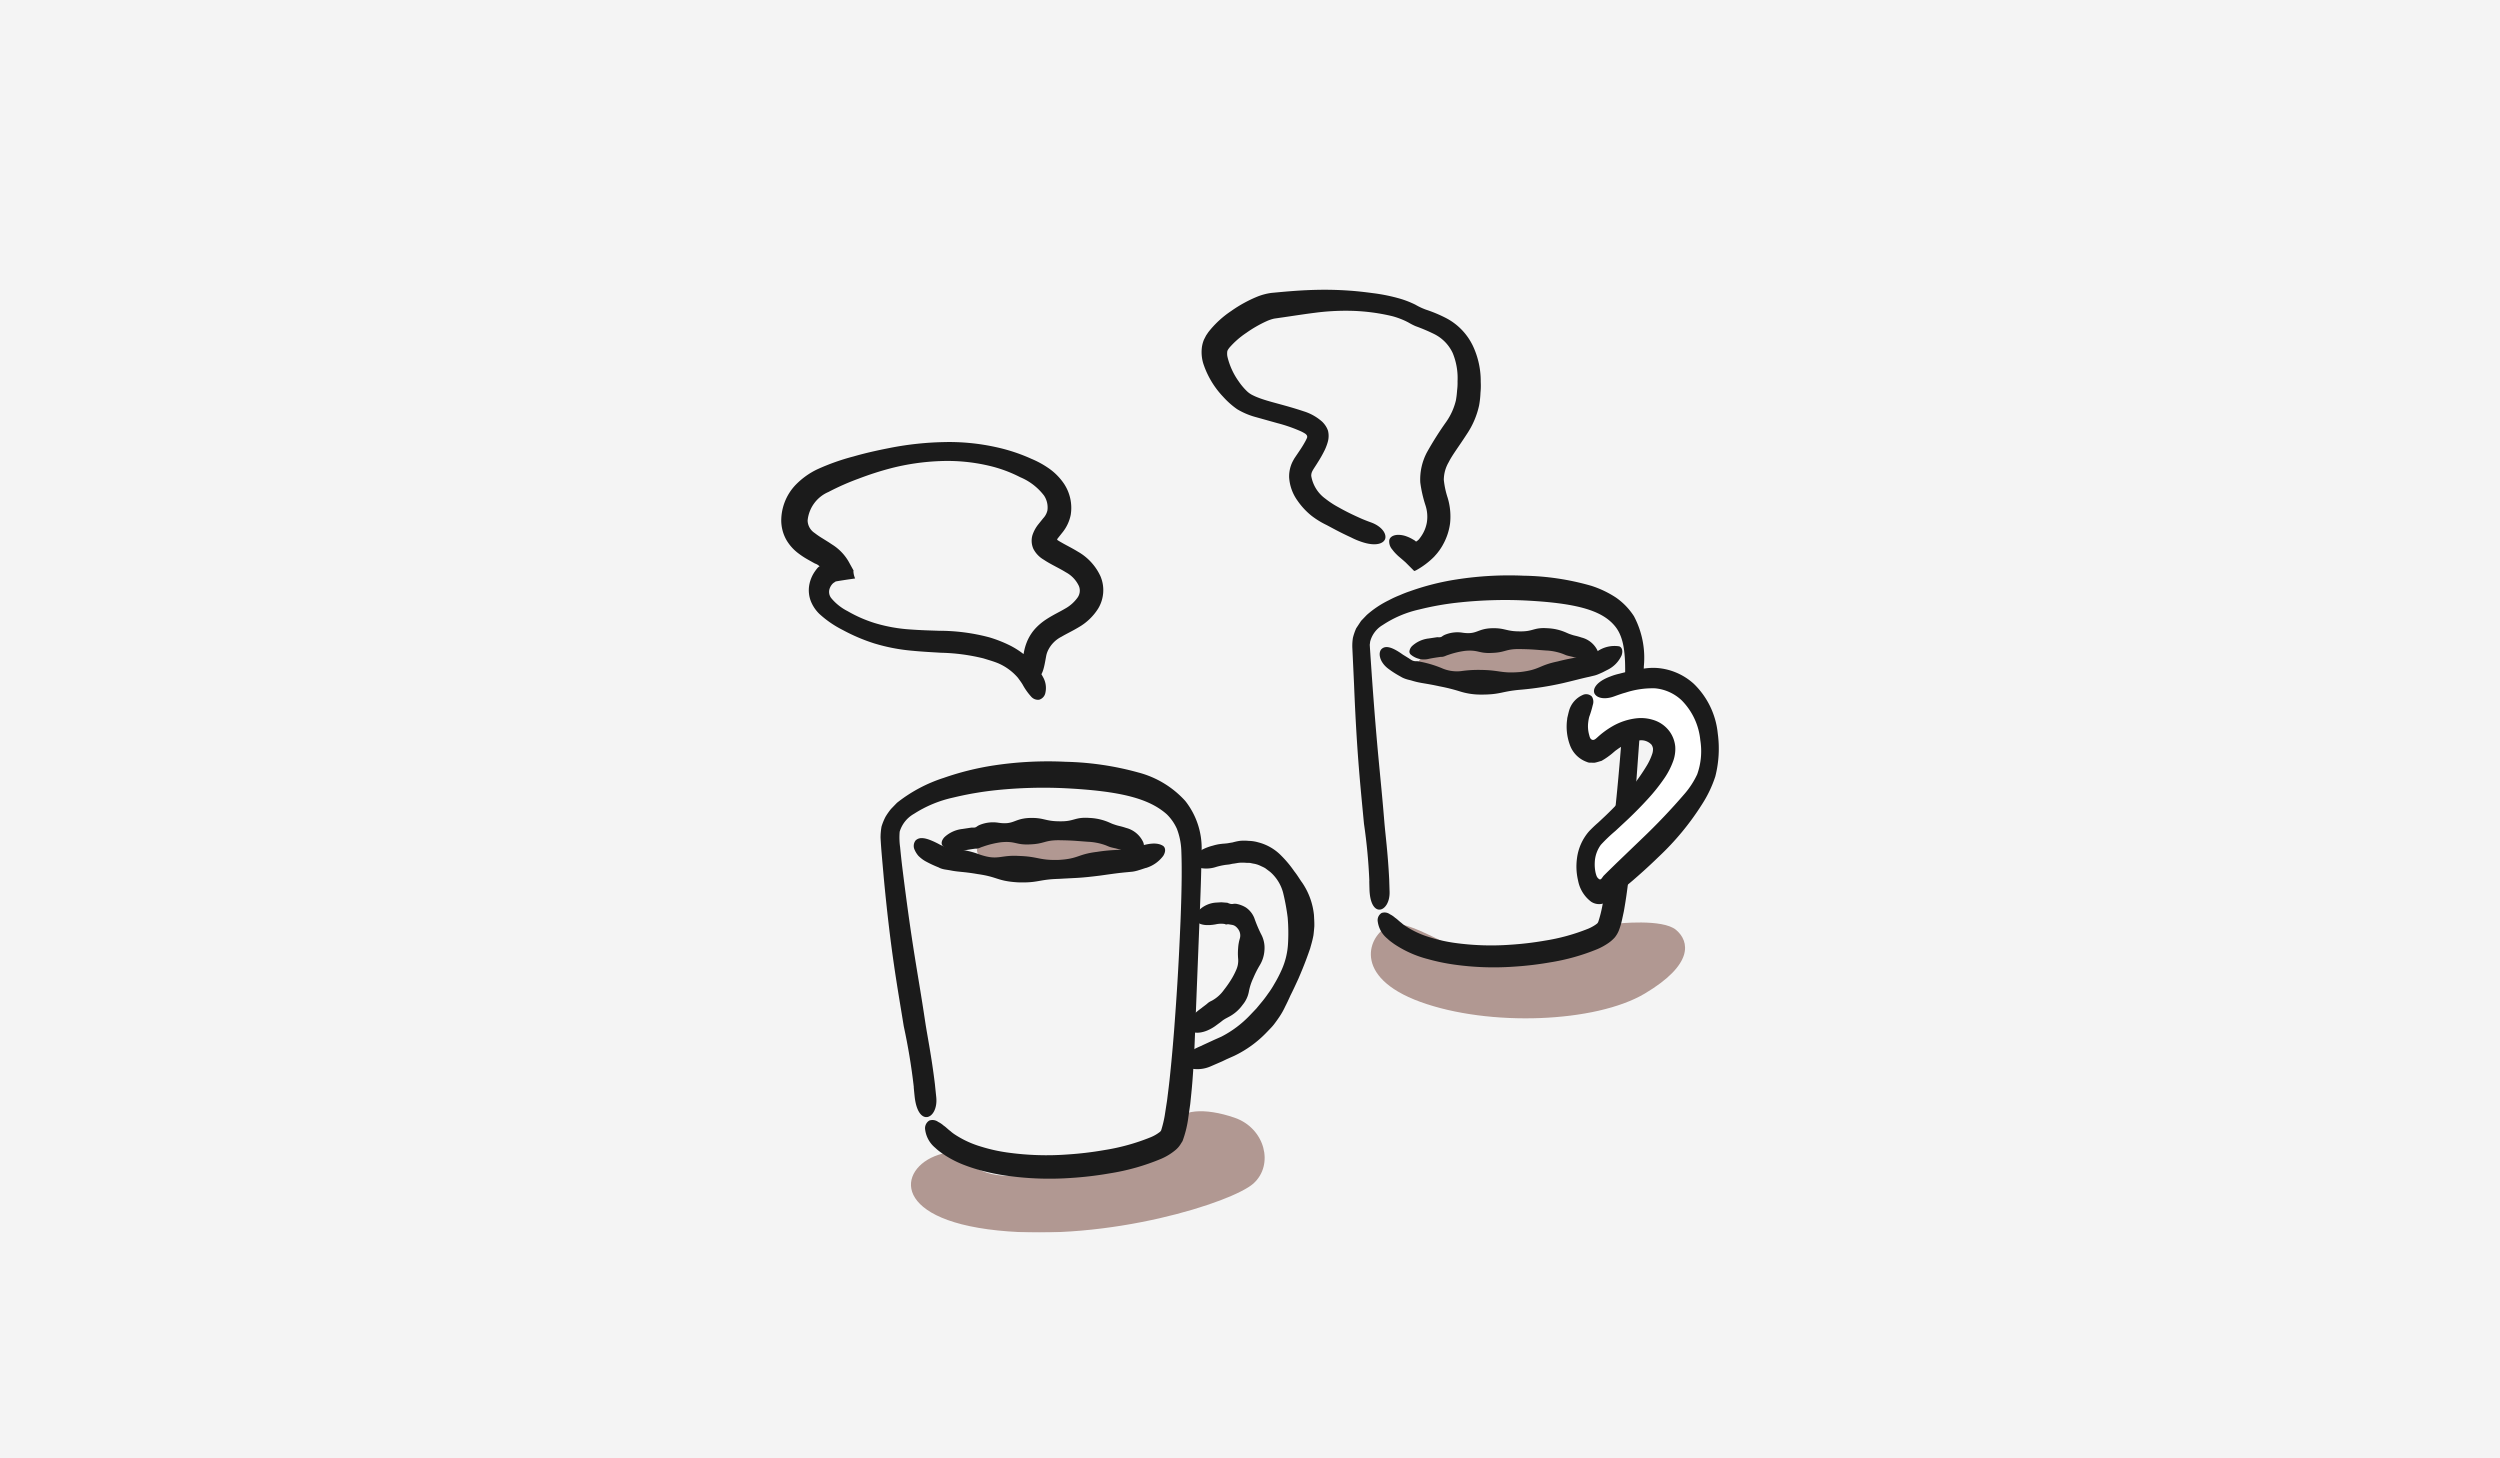 <svg xmlns="http://www.w3.org/2000/svg" xmlns:xlink="http://www.w3.org/1999/xlink" width="240" height="140" viewBox="0 0 240 140">
  <defs>
    <clipPath id="clip-path">
      <rect id="長方形_7182" data-name="長方形 7182" width="90" height="97.321" fill="none"/>
    </clipPath>
    <clipPath id="clip-path-2">
      <rect id="長方形_7178" data-name="長方形 7178" width="15.017" height="4.033" fill="none"/>
    </clipPath>
    <clipPath id="clip-path-3">
      <rect id="長方形_7179" data-name="長方形 7179" width="15.905" height="3.971" fill="none"/>
    </clipPath>
    <clipPath id="clip-path-4">
      <rect id="長方形_7180" data-name="長方形 7180" width="33.953" height="11.644" fill="none"/>
    </clipPath>
    <clipPath id="clip-path-5">
      <rect id="長方形_7181" data-name="長方形 7181" width="30.166" height="9.207" fill="none"/>
    </clipPath>
  </defs>
  <g id="recom04" transform="translate(-848 -1487)">
    <rect id="長方形_7191" data-name="長方形 7191" width="240" height="140" transform="translate(848 1487)" fill="#f4f4f4"/>
    <g id="グループ_1100" data-name="グループ 1100" transform="translate(923 1508)">
      <g id="グループ_1083" data-name="グループ 1083">
        <g id="グループ_1080" data-name="グループ 1080" transform="translate(0 0)">
          <g id="グループ_1079" data-name="グループ 1079" clip-path="url(#clip-path)">
            <g id="グループ_1069" data-name="グループ 1069" transform="translate(18.789 58.241)" opacity="0.5">
              <g id="グループ_1068" data-name="グループ 1068">
                <g id="グループ_1067" data-name="グループ 1067" clip-path="url(#clip-path-2)">
                  <path id="パス_2711" data-name="パス 2711" d="M28.339,64.6C21.522,64.4,18.621,67.6,22.729,68s13.125,1.3,13.125-.3S31.746,64.7,28.339,64.6" transform="translate(-20.836 -64.589)" fill="#6d3c30" fill-rule="evenodd"/>
                </g>
              </g>
            </g>
            <g id="グループ_1072" data-name="グループ 1072" transform="translate(61.136 40.116)" opacity="0.5">
              <g id="グループ_1071" data-name="グループ 1071">
                <g id="グループ_1070" data-name="グループ 1070" clip-path="url(#clip-path-3)">
                  <path id="パス_2712" data-name="パス 2712" d="M76.337,44.488c-6.612.4-10.721,2.605-7.314,3.407a31.257,31.257,0,0,0,11.823,0c3.005-.7,3.807-1.7,1.6-2.4a35.237,35.237,0,0,0-6.112-1" transform="translate(-67.799 -44.488)" fill="#6d3c30" fill-rule="evenodd"/>
                </g>
              </g>
            </g>
            <g id="グループ_1075" data-name="グループ 1075" transform="translate(12.452 85.678)" opacity="0.5">
              <g id="グループ_1074" data-name="グループ 1074">
                <g id="グループ_1073" data-name="グループ 1073" clip-path="url(#clip-path-4)">
                  <path id="パス_2713" data-name="パス 2713" d="M16.839,99.085c-4.219,1.065-5.321,6.275,5.3,7.377s22.543-2.705,24.548-4.509,1.1-5.31-1.8-6.312-5.31-.8-5.712.6.6,3.406-5.711,4.107-10.621,1.4-12.824.4-3.8-1.666-3.8-1.666" transform="translate(-13.809 -95.015)" fill="#6d3c30" fill-rule="evenodd"/>
                </g>
              </g>
            </g>
            <g id="グループ_1078" data-name="グループ 1078" transform="translate(56.602 67.555)" opacity="0.5">
              <g id="グループ_1077" data-name="グループ 1077">
                <g id="グループ_1076" data-name="グループ 1076" clip-path="url(#clip-path-5)">
                  <path id="パス_2714" data-name="パス 2714" d="M75.342,78.738c-4.909-.8-8.817-4.409-10.821-3.507s-3.607,4.91,3.005,7.314,16.832,2,21.541-.8,4.308-5.009,3.006-6.111-5.712-.6-5.712-.6-1.8,2.705-3.707,2.805-7.314.9-7.314.9" transform="translate(-62.771 -74.917)" fill="#6d3c30" fill-rule="evenodd"/>
                </g>
              </g>
            </g>
            <path id="パス_2715" data-name="パス 2715" d="M17.264,93.25a3.513,3.513,0,0,0,.492.374,9.457,9.457,0,0,0,2.477,1.132,15.833,15.833,0,0,0,2.474.556,27.1,27.1,0,0,0,5.827.193,32.76,32.76,0,0,0,3.514-.419,20.124,20.124,0,0,0,4.487-1.246,3.735,3.735,0,0,0,.831-.482.435.435,0,0,0,.145-.172,10.729,10.729,0,0,0,.338-1.387c.079-.513.155-1,.226-1.458.118-.938.224-1.778.3-2.565.164-1.568.275-2.892.382-4.24.2-2.7.41-5.507.621-10.667.106-2.8.137-4.913.065-6.6a6.5,6.5,0,0,0-.422-2.026,4.557,4.557,0,0,0-.976-1.4c-1.7-1.5-4.389-2.23-9.851-2.5a44.191,44.191,0,0,0-6.42.179,31.618,31.618,0,0,0-4.21.718,11.461,11.461,0,0,0-3.787,1.568,2.938,2.938,0,0,0-1.37,1.715,6.69,6.69,0,0,0,.045,1.5c.058.608.126,1.257.211,1.954.995,8.01,1.473,9.934,2.195,14.793.234,1.534.583,3.148.929,5.958.027.266.078.76.134,1.291.207,2.1-1.772,2.988-2.084-.144-.046-.458-.088-.869-.075-.856A58.67,58.67,0,0,0,12.8,83.2c-.612-3.805-1.242-7.094-1.922-14.285-.119-1.421-.246-2.633-.306-3.814a6.1,6.1,0,0,1,.094-1.075,5.525,5.525,0,0,1,.386-.943,6.253,6.253,0,0,1,.524-.746l.573-.592a14.227,14.227,0,0,1,4.493-2.394A26.94,26.94,0,0,1,21.4,58.164a34.722,34.722,0,0,1,6.95-.355A28.414,28.414,0,0,1,35.3,58.831a9.237,9.237,0,0,1,4.522,2.733,7.324,7.324,0,0,1,1.559,5.073c-.011,1.842-.094,3.971-.206,6.8-.206,5.191-.314,7.911-.417,10.521-.05,1.308-.1,2.589-.219,4.143-.051.775-.139,1.626-.24,2.58-.069.484-.142.995-.218,1.537a10.354,10.354,0,0,1-.515,1.993c-.007.02-.072.115-.172.278a2.307,2.307,0,0,1-.5.584,5.577,5.577,0,0,1-1.378.847,21.346,21.346,0,0,1-4.948,1.4,34.254,34.254,0,0,1-3.728.441,29.356,29.356,0,0,1-6.164-.217,20.81,20.81,0,0,1-2.657-.557,16.082,16.082,0,0,1-1.534-.516,9.782,9.782,0,0,1-1.961-1.044l-.214-.156a4.161,4.161,0,0,1-.491-.407,2.706,2.706,0,0,1-.961-1.714.869.869,0,0,1,.394-.9.925.925,0,0,1,.858.134,2.22,2.22,0,0,1,.518.351c.208.132.379.325.639.521" transform="translate(-1.039 -5.677)" fill="#1b1b1b"/>
            <path id="パス_2716" data-name="パス 2716" d="M36.384,68.8l-.484.16-.329.1-.16.041c-.1.024-.2.043-.3.058l-.555.054c-.781.071-1.231.136-2.568.324-1.966.243-1.986.2-3.953.313-1.967.055-1.95.4-3.941.334-1.993-.124-1.891-.518-3.855-.794-1.409-.246-1.786-.183-2.664-.365l-.557-.09a2.368,2.368,0,0,1-.344-.1.755.755,0,0,1-.094-.041l-.049-.024a.584.584,0,0,0-.115-.052,10.832,10.832,0,0,1-1.216-.577,3.162,3.162,0,0,1-.644-.5,2.227,2.227,0,0,1-.361-.571.868.868,0,0,1,.078-.895c.385-.382.983-.322,2.217.32.217.127.453.211.659.307a1.1,1.1,0,0,1,.144.081,1.427,1.427,0,0,0,.176.08.78.78,0,0,0,.258.054A2.829,2.829,0,0,1,18.136,67a7.933,7.933,0,0,1,2.289.51c1.8.614,1.946.027,3.8.14,1.866.061,1.928.439,3.82.379,1.889-.109,1.789-.541,3.631-.767a16.348,16.348,0,0,1,2.354-.2c.175,0,.309-.006.473-.02.081-.007.167-.022.271-.04l.167-.032.046-.009.16-.041.553-.169c1.233-.408,1.919-.347,2.355-.058.21.163.274.518,0,.954a3.229,3.229,0,0,1-1.666,1.16" transform="translate(-1.387 -6.479)" fill="#1b1b1b"/>
            <path id="パス_2717" data-name="パス 2717" d="M34.111,66.805c-.129-.038-.252-.078-.39-.106l-.271-.062-.1-.026c-.065-.017-.127-.035-.186-.057l-.337-.139a5.733,5.733,0,0,0-1.723-.339c-1.372-.1-1.387-.123-2.776-.148-1.393,0-1.375.346-2.758.4-1.382.073-1.365-.333-2.756-.209a8.554,8.554,0,0,0-1.8.436c-.109.025-.217.087-.353.132a.965.965,0,0,1-.228.051l-.067,0h-.035c-.032,0,.028-.009-.1.01-.362.052-.744.111-1.129.188a2.108,2.108,0,0,1-1.884-.427.421.421,0,0,1-.139-.363.728.728,0,0,1,.087-.265,1.217,1.217,0,0,1,.187-.255,3.025,3.025,0,0,1,1.718-.778l.821-.124c.087-.013.07-.007.082-.007l.025,0,.047,0a1.2,1.2,0,0,0,.156,0,.556.556,0,0,0,.2-.062,1.443,1.443,0,0,1,.29-.179,3.359,3.359,0,0,1,1.844-.225c1.471.218,1.472-.381,2.925-.458,1.45-.054,1.5.317,2.944.319,1.445.029,1.408-.429,2.886-.323a5.252,5.252,0,0,1,1.87.434c.136.06.238.108.366.156l.218.073.138.044.039.012.179.046a6.82,6.82,0,0,1,.673.19,2.493,2.493,0,0,1,1.653,1.374.909.909,0,0,1-.026.754.453.453,0,0,1-.386.217,1.319,1.319,0,0,1-.381-.072.886.886,0,0,0-.37,0c-.19.062-.5-.021-1.16-.216" transform="translate(-1.678 -6.267)" fill="#1b1b1b"/>
            <path id="パス_2718" data-name="パス 2718" d="M44.619,85.863l1.188-.548.653-.289a10.241,10.241,0,0,0,2.748-2.059l.614-.645.448-.541a10.548,10.548,0,0,0,.662-.87A8.144,8.144,0,0,0,51.525,80a12.555,12.555,0,0,0,.729-1.4,7.084,7.084,0,0,0,.606-2.529,17.563,17.563,0,0,0-.034-2.475,20.9,20.9,0,0,0-.435-2.372,4,4,0,0,0-1.25-2.02l-.471-.353c-.152-.091-.3-.149-.435-.215a2.394,2.394,0,0,0-.72-.225l-.31-.066-.315-.005a4.514,4.514,0,0,0-.681-.011c-.195.016-.394.067-.636.093-.121.014-.256.061-.408.078l-.294.032a6.423,6.423,0,0,0-1.045.241,3.024,3.024,0,0,1-1.217.087,1.072,1.072,0,0,1-.749-.459.715.715,0,0,1,.166-.831,2.533,2.533,0,0,1,.58-.489,4.678,4.678,0,0,1,1.027-.39,4.477,4.477,0,0,1,.858-.176c.177-.023.17-.013.256-.022.126-.01.235-.022.331-.036.189-.035.331-.056.452-.076a5.388,5.388,0,0,1,.693-.151,3.977,3.977,0,0,1,.848,0,3.585,3.585,0,0,1,.92.138,4.706,4.706,0,0,1,2.207,1.27,10.652,10.652,0,0,1,1.262,1.514c.326.407.519.768.774,1.111a6.711,6.711,0,0,1,1.115,3.08c.022.4.044.76.036,1.079-.023.319-.051.6-.083.858-.089.5-.211.883-.316,1.271-.263.759-.526,1.507-1.124,2.895-.316.687-.549,1.194-.761,1.605-.19.426-.348.758-.517,1.087a7.028,7.028,0,0,1-.6,1.052c-.132.195-.283.406-.463.643s-.418.471-.684.748a10.71,10.71,0,0,1-3.152,2.29l-.717.318-.414.2-1.152.5a3.169,3.169,0,0,1-1.84.2c-.461-.143-.7-.384-.737-.647-.053-.554.5-1.04,1.789-1.567" transform="translate(-4.209 -6.506)" fill="#1b1b1b"/>
            <path id="パス_2719" data-name="パス 2719" d="M44.645,82.882l.334-.252c.11-.076.237-.2.212-.174l.068-.056a1.245,1.245,0,0,1,.139-.089c.091-.053.191-.087.275-.144a3.415,3.415,0,0,0,1.069-.98,10.212,10.212,0,0,0,.651-.921,6.761,6.761,0,0,0,.525-.991,2.133,2.133,0,0,0,.192-1.08,5.76,5.76,0,0,1,0-1.034,3.98,3.98,0,0,1,.161-.908,1.03,1.03,0,0,0-.134-.871c-.367-.519-.632-.415-.923-.5a.574.574,0,0,0-.208.015.245.245,0,0,1-.123-.014c-.041-.007,0-.023-.111-.035a2.291,2.291,0,0,0-.805.037c-.731.138-1.533.117-1.858-.3a.71.71,0,0,1,.069-.866,2.581,2.581,0,0,1,1.794-.918l.526-.031.5.04c.112.01.087.011.1.014l.025.011.049.021a1.591,1.591,0,0,0,.166.057.693.693,0,0,0,.238.023,1,1,0,0,1,.387-.011,2.716,2.716,0,0,1,.875.335,2.218,2.218,0,0,1,.821,1.015,13.179,13.179,0,0,0,.639,1.527,2.739,2.739,0,0,1,.337,1.568,3.138,3.138,0,0,1-.435,1.42,9.545,9.545,0,0,0-.642,1.266,5.354,5.354,0,0,0-.421,1.3,2.73,2.73,0,0,1-.591,1.252,3.8,3.8,0,0,1-1.344,1.168l-.317.169-.176.109-.1.073-.029.021-.141.115-.554.407c-1.325.912-2.384.676-2.6.209-.238-.5.214-1.171,1.356-1.987" transform="translate(-4.248 -7.151)" fill="#1b1b1b"/>
            <path id="パス_2720" data-name="パス 2720" d="M65.494,71.316a3.246,3.246,0,0,0,.46.349A8.779,8.779,0,0,0,68.26,72.72a14.838,14.838,0,0,0,2.3.521,25.379,25.379,0,0,0,5.427.183,30.566,30.566,0,0,0,3.274-.387,19.1,19.1,0,0,0,4.186-1.152,3.984,3.984,0,0,0,.694-.376c.206-.15.208-.149.278-.314a11.551,11.551,0,0,0,.36-1.4c.188-.983.324-1.868.446-2.675.228-1.619.392-2.927.544-4.237.293-2.62.587-5.248.974-10.462.3-5.17.571-8-.736-9.583-1.278-1.558-3.82-2.237-8.9-2.473a41.761,41.761,0,0,0-5.978.195,27.594,27.594,0,0,0-3.917.685,10.458,10.458,0,0,0-3.5,1.49,2.6,2.6,0,0,0-1.207,1.61c-.006.082-.016.165-.031.251-.005.1.013.255.018.384q.027.4.055.836c.039.574.081,1.187.126,1.84.534,7.515.817,9.328,1.191,13.889.118,1.44.337,2.961.472,5.593.008.25.023.713.038,1.212.051,1.965-1.852,2.668-1.931-.272-.012-.43-.024-.816-.013-.8a52.924,52.924,0,0,0-.515-5.471c-.334-3.575-.685-6.682-.953-13.388-.061-1.312-.115-2.466-.164-3.5a4.908,4.908,0,0,1,.057-.96,5.575,5.575,0,0,1,.312-.908l.473-.716.532-.555a9.381,9.381,0,0,1,2.135-1.427,9.522,9.522,0,0,1,1.022-.473c.337-.147.671-.282,1.009-.392a24.149,24.149,0,0,1,4.433-1.124A32.624,32.624,0,0,1,77.25,38a24.783,24.783,0,0,1,6.5.973A9.725,9.725,0,0,1,86.1,40.094a6.376,6.376,0,0,1,1.736,1.8,8.515,8.515,0,0,1,.948,4.786c-.053,1.712-.19,3.7-.378,6.326-.382,5.256-.567,7.787-.751,10.32-.093,1.269-.2,2.537-.383,4.152-.1.808-.221,1.7-.408,2.74-.057.267-.116.542-.178.827a6.764,6.764,0,0,1-.3,1.008,2.6,2.6,0,0,1-.406.688,3.519,3.519,0,0,1-.583.511,6,6,0,0,1-1.046.583,20.241,20.241,0,0,1-4.607,1.291,31.752,31.752,0,0,1-3.473.407,27.188,27.188,0,0,1-5.743-.207,19.2,19.2,0,0,1-2.474-.521A10.5,10.5,0,0,1,64.8,73.348l-.2-.146a3.907,3.907,0,0,1-.459-.38,2.525,2.525,0,0,1-.9-1.6.81.81,0,0,1,.368-.844.864.864,0,0,1,.8.125,2.084,2.084,0,0,1,.484.327c.195.123.353.3.6.487" transform="translate(-5.974 -3.732)" fill="#1b1b1b"/>
            <path id="パス_2721" data-name="パス 2721" d="M85.547,47.789l-.435.223-.3.133-.155.066a2.834,2.834,0,0,1-.294.1l-.551.133c-.776.166-1.218.3-2.546.613a30.067,30.067,0,0,1-3.953.618c-1.979.161-1.95.489-3.969.473a6.585,6.585,0,0,1-1.971-.317,17.22,17.22,0,0,0-1.939-.48c-1.418-.313-1.8-.28-2.679-.556-.164-.047-.344-.075-.555-.151a2.414,2.414,0,0,1-.338-.142l-.245-.139a8.972,8.972,0,0,1-1.069-.689c-.912-.681-1-1.6-.641-1.914.377-.335.98-.2,2.024.549l.572.353.133.088a1.727,1.727,0,0,0,.163.1.816.816,0,0,0,.245.083c.137.023.239-.006.4.029a10.67,10.67,0,0,1,2.217.644,3.6,3.6,0,0,0,1.856.29,11.528,11.528,0,0,1,1.9-.115c1.849.017,1.928.355,3.808.2,1.876-.223,1.745-.635,3.552-1.009a20.672,20.672,0,0,1,2.3-.461l.458-.086a2.068,2.068,0,0,0,.261-.074l.158-.055L84,46.276l.142-.058c.16-.065.309-.149.475-.227a2.894,2.894,0,0,1,2.093-.474c.233.085.393.394.22.878a2.869,2.869,0,0,1-1.381,1.393" transform="translate(-6.261 -4.468)" fill="#1b1b1b"/>
            <path id="パス_2722" data-name="パス 2722" d="M82.782,46.412c-.12-.035-.235-.074-.364-.1l-.252-.059-.092-.023c-.06-.016-.118-.033-.173-.054l-.315-.129a5.335,5.335,0,0,0-1.61-.317c-1.281-.092-1.295-.115-2.592-.139-1.3,0-1.284.324-2.575.372-1.291.069-1.276-.31-2.574-.2a8.084,8.084,0,0,0-1.681.407c-.1.024-.2.082-.33.124a.937.937,0,0,1-.213.048l-.062,0h-.033c-.03,0,.026-.009-.094.009-.338.05-.7.1-1.054.175a1.966,1.966,0,0,1-1.76-.4.387.387,0,0,1-.129-.338.9.9,0,0,1,.255-.487,2.829,2.829,0,0,1,1.605-.726l.766-.116a.6.6,0,0,1,.144,0,.941.941,0,0,0,.146,0,.5.5,0,0,0,.19-.059,1.379,1.379,0,0,1,.271-.167,3.132,3.132,0,0,1,1.723-.211c1.373.2,1.374-.356,2.731-.427,1.354-.05,1.4.3,2.75.3,1.35.027,1.315-.4,2.7-.3A4.89,4.89,0,0,1,81.9,44c.127.056.223.1.342.145l.2.068.129.041.036.012.167.042a6.21,6.21,0,0,1,.629.178,2.328,2.328,0,0,1,1.544,1.284.846.846,0,0,1-.024.7.423.423,0,0,1-.36.2,1.224,1.224,0,0,1-.357-.068.827.827,0,0,0-.344,0c-.178.059-.467-.02-1.083-.2" transform="translate(-6.572 -4.283)" fill="#1b1b1b"/>
            <path id="パス_2723" data-name="パス 2723" d="M86.272,50.526c9.91-5.663,12.422,4.491,10.6,8.352s-8.632,9.4-9.685,10.527-2.877-3.3-.351-5.544,6.737-6.106,6.456-8.352-3.51-2.807-6.176-.07c-2.081,2.135-3.79-3.228-.842-4.913" transform="translate(-8.323 -4.8)" fill="#fff" fill-rule="evenodd"/>
            <path id="パス_2724" data-name="パス 2724" d="M85.783,52.519a3.723,3.723,0,0,0-.093.5,3.043,3.043,0,0,0,.09,1.234l.031.126.018.053a.464.464,0,0,0,.041.1.371.371,0,0,0,.138.159.268.268,0,0,0,.247.019.339.339,0,0,0,.112-.061l.056-.039.147-.129a8.223,8.223,0,0,1,1.466-1.075,5.971,5.971,0,0,1,2.253-.747,3.919,3.919,0,0,1,1.574.133,3.041,3.041,0,0,1,1.647,1.144,2.94,2.94,0,0,1,.532,1.439,3.453,3.453,0,0,1-.168,1.3,7.27,7.27,0,0,1-.839,1.678,17.5,17.5,0,0,1-1.68,2.107c-.55.6-1.116,1.181-1.84,1.872l-1.221,1.137A15.2,15.2,0,0,0,86.9,64.8a3.044,3.044,0,0,0-.583,1.655,3.837,3.837,0,0,0,.03.757,2.773,2.773,0,0,0,.127.537.649.649,0,0,0,.279.355c.147.083.249-.118.318-.206l.081-.112.377-.377.867-.847,2.428-2.333A59.577,59.577,0,0,0,94.942,59.9a8.112,8.112,0,0,0,1.207-1.865,6.632,6.632,0,0,0,.3-3.263,6.289,6.289,0,0,0-1.783-3.835A4.29,4.29,0,0,0,92.1,49.776a8.35,8.35,0,0,0-2.854.421c-.217.053-.62.191-1.054.349-.847.318-1.613.2-1.874-.223-.247-.391.039-1.149,1.522-1.694a5.7,5.7,0,0,1,.822-.251,21.988,21.988,0,0,1,2.188-.464,5.777,5.777,0,0,1,1.408-.092,5.9,5.9,0,0,1,3.577,1.533A7.688,7.688,0,0,1,98.122,54.1a10.787,10.787,0,0,1-.233,4.133,11.384,11.384,0,0,1-1.248,2.634,25.8,25.8,0,0,1-4.181,5.074c-1.007.979-1.83,1.707-2.516,2.3l-.939.789-.406.335-.647.573a1.829,1.829,0,0,1-.492.34,1.747,1.747,0,0,1-.469.192,1.387,1.387,0,0,1-1.028-.21,3.3,3.3,0,0,1-1.248-2.022,5.832,5.832,0,0,1-.1-2.187,4.861,4.861,0,0,1,1.14-2.534,11.639,11.639,0,0,1,.87-.832l.7-.655c.434-.414.8-.783,1.124-1.124a22.471,22.471,0,0,0,1.561-1.822,19.074,19.074,0,0,0,1.3-1.887,5.6,5.6,0,0,0,.533-1.158,1.472,1.472,0,0,0,.064-.454.839.839,0,0,0-.148-.4,1.341,1.341,0,0,0-1.21-.4,3.922,3.922,0,0,0-1.4.429,6.353,6.353,0,0,0-.589.365l-.278.2-.317.271a7.116,7.116,0,0,1-1,.691c-.225.059-.447.143-.678.18l-.357-.006a.681.681,0,0,1-.352-.062,2.687,2.687,0,0,1-1.656-1.655,5.088,5.088,0,0,1-.262-2.411c.005.006,0-.1.041-.264s.088-.39.154-.62a2.339,2.339,0,0,1,1.275-1.473.77.77,0,0,1,.917.148.948.948,0,0,1,.078.8,9.743,9.743,0,0,1-.346,1.152" transform="translate(-8.218 -4.698)" fill="#1b1b1b"/>
            <path id="パス_2725" data-name="パス 2725" d="M23.294,43.964a4.978,4.978,0,0,1,.27-.956,4.339,4.339,0,0,1,.852-1.36,5.524,5.524,0,0,1,1.031-.858c.673-.439,1.271-.708,1.782-1.014a3.614,3.614,0,0,0,1.2-1.049,1.158,1.158,0,0,0,.153-1.115,2.883,2.883,0,0,0-1.262-1.338c-.353-.222-.782-.439-1.284-.711-.265-.146-.487-.264-.831-.492a2.575,2.575,0,0,1-1-1.043,1.911,1.911,0,0,1-.086-1.329,3.373,3.373,0,0,1,.58-1.051l.453-.564a1.61,1.61,0,0,0,.4-.75,2.062,2.062,0,0,0-.325-1.424,5.577,5.577,0,0,0-2.293-1.765,12.91,12.91,0,0,0-3-1.1,17.4,17.4,0,0,0-4.687-.444,22.23,22.23,0,0,0-4.708.684,29.688,29.688,0,0,0-3.107,1,23.75,23.75,0,0,0-2.9,1.281,3.32,3.32,0,0,0-2,2.746A1.474,1.474,0,0,0,3.2,32.5a7.329,7.329,0,0,0,.728.5l.4.25.231.144.333.222a4.7,4.7,0,0,1,1.69,1.84l.251.453c.035.069.1.167.108.209l-.014.066a1.916,1.916,0,0,0,.165.685l-.824.118-.7.11-.3.051c-.089.021-.1.06-.157.088a.837.837,0,0,0-.192.149,1.285,1.285,0,0,0-.263.427.969.969,0,0,0,.171.977,4.951,4.951,0,0,0,1.537,1.214,12.724,12.724,0,0,0,2.6,1.144,15.107,15.107,0,0,0,3.5.622c1.005.074,1.86.091,2.652.121a18.771,18.771,0,0,1,4.858.63,12.563,12.563,0,0,1,1.937.757,7.829,7.829,0,0,1,2.345,1.783,6.846,6.846,0,0,1,.872,1.271,2.105,2.105,0,0,1,.229,1.512.854.854,0,0,1-.6.667.868.868,0,0,1-.767-.3,5.932,5.932,0,0,1-.826-1.17c-.2-.328-.43-.6-.412-.6a5.228,5.228,0,0,0-1.925-1.429c-.475-.193-.815-.281-1.408-.468A18.66,18.66,0,0,0,15.337,44c-.8-.049-1.7-.091-2.751-.192a17.806,17.806,0,0,1-3.643-.7,17.3,17.3,0,0,1-3.053-1.3,9.885,9.885,0,0,1-2.248-1.554,3.548,3.548,0,0,1-.8-1.2,2.916,2.916,0,0,1-.161-1.507,3.3,3.3,0,0,1,.528-1.324c.161-.233.232-.309.262-.348a.512.512,0,0,1,.091-.091.273.273,0,0,1,.1-.062c.007,0,.019,0,.023-.008l-.035-.036a.625.625,0,0,0-.074-.065,1.1,1.1,0,0,0-.31-.167.357.357,0,0,1-.058-.026l-.193-.107-.433-.243A7.778,7.778,0,0,1,1.57,34.4,4.328,4.328,0,0,1,.5,33.181,3.842,3.842,0,0,1,0,31.342,4.986,4.986,0,0,1,1.337,27.93,7.241,7.241,0,0,1,3.48,26.381a21.436,21.436,0,0,1,3.461-1.226c1.063-.307,2.146-.555,3.49-.819a29.852,29.852,0,0,1,5.138-.558,20.823,20.823,0,0,1,5.125.5,16.92,16.92,0,0,1,3.338,1.112,8.827,8.827,0,0,1,1.523.819,5.68,5.68,0,0,1,1.575,1.545,4.189,4.189,0,0,1,.661,3,3.918,3.918,0,0,1-.825,1.734l-.434.546a.25.25,0,0,0-.037.059.076.076,0,0,0,0,.06.141.141,0,0,0,.044.045l.237.146.319.181c.436.241.905.477,1.362.759a5.231,5.231,0,0,1,2.188,2.372,3.421,3.421,0,0,1-.22,3.1,5.353,5.353,0,0,1-1.838,1.775c-.678.409-1.17.624-1.679.928a2.877,2.877,0,0,0-1.317,1.357,2.244,2.244,0,0,0-.165.536c-.181,1-.3,1.752-.766,2.062-.227.134-.566.1-.9-.284a2.675,2.675,0,0,1-.465-2.173" transform="translate(0 -2.336)" fill="#1b1b1b"/>
            <path id="パス_2726" data-name="パス 2726" d="M65.046,24.071a1.033,1.033,0,0,1,.108.089l.019.018a1,1,0,0,0,.2-.142.891.891,0,0,0,.1-.1c.077-.1.152-.2.217-.3a3.37,3.37,0,0,0,.524-1.3,3.5,3.5,0,0,0-.132-1.638,12.107,12.107,0,0,1-.5-2.2,5.556,5.556,0,0,1,.646-2.905,32.353,32.353,0,0,1,1.857-2.932,6.03,6.03,0,0,0,.914-2.03,8.212,8.212,0,0,0,.116-.957,5.885,5.885,0,0,0,.045-.888,6.323,6.323,0,0,0-.464-2.709,3.863,3.863,0,0,0-1.768-1.82,17.3,17.3,0,0,0-1.8-.764,5.906,5.906,0,0,1-.609-.308c-.151-.087-.313-.167-.484-.244a7.527,7.527,0,0,0-1.153-.408,18.908,18.908,0,0,0-4.34-.517,22.678,22.678,0,0,0-3.006.185c-.927.115-1.858.26-3.048.434l-.924.133a3.8,3.8,0,0,0-.71.237,11.848,11.848,0,0,0-1.986,1.142,8.083,8.083,0,0,0-1.622,1.427l-.1.138a.555.555,0,0,1-.056.095c-.009.049-.033.05-.037.128a1.48,1.48,0,0,0,.023.522A6.772,6.772,0,0,0,48.138,8.78a6.017,6.017,0,0,0,.787.943,2.154,2.154,0,0,0,.441.333,5.246,5.246,0,0,0,.661.3c1.033.409,2.423.665,4.379,1.317a4.8,4.8,0,0,1,1.74.977,2.3,2.3,0,0,1,.457.6c.082.161.109.262.116.268a2.093,2.093,0,0,1-.02,1.1,4.609,4.609,0,0,1-.172.5c-.051.129-.1.24-.159.351a11.821,11.821,0,0,1-.638,1.12c-.188.309-.429.651-.509.823a.9.9,0,0,0-.105.468,3.38,3.38,0,0,0,1.34,2.166,8.687,8.687,0,0,0,1.3.849c.529.3,1.158.624,1.976.989.224.106.648.281,1.115.449.908.325,1.445.95,1.387,1.47-.05.5-.831.939-2.431.349a6.506,6.506,0,0,1-.843-.365c-1.269-.583-1.9-.96-2.4-1.215a8.065,8.065,0,0,1-1.427-.882,6.867,6.867,0,0,1-1.341-1.448,4.289,4.289,0,0,1-.8-2.229,3.179,3.179,0,0,1,.331-1.511c.06-.112.139-.26.193-.343l.16-.239.307-.455a10.668,10.668,0,0,0,.569-.927c.04-.074.084-.161.109-.218.016-.03.023-.048.035-.074a.307.307,0,0,0,.028-.165.28.28,0,0,0-.076-.161.528.528,0,0,0-.126-.113,3.577,3.577,0,0,0-.362-.2,14.443,14.443,0,0,0-2.288-.8l-2.023-.567A6.989,6.989,0,0,1,48,11.465a7.807,7.807,0,0,1-1.343-1.193,8.43,8.43,0,0,1-1.91-3.2A3.78,3.78,0,0,1,44.6,5.684a2.924,2.924,0,0,1,.218-.9q.1-.193.2-.392l.22-.325a9.389,9.389,0,0,1,2.187-2.024A12.672,12.672,0,0,1,49.932.662,5.679,5.679,0,0,1,51.306.3l.968-.09C53.507.1,54.525.034,55.556.01a33.428,33.428,0,0,1,3.353.084c.638.046,1.336.125,2.115.229A16.968,16.968,0,0,1,63.71.877a9.16,9.16,0,0,1,1.412.561,6.146,6.146,0,0,0,1,.47,13.178,13.178,0,0,1,1.989.838A5.865,5.865,0,0,1,70.639,5.4a7.949,7.949,0,0,1,.746,3.449,6.814,6.814,0,0,1-.023,1.037,8.776,8.776,0,0,1-.131,1.208,7.974,7.974,0,0,1-1.2,2.793c-.749,1.165-1.373,1.966-1.72,2.665a3.394,3.394,0,0,0-.47,1.692,8.1,8.1,0,0,0,.367,1.718,6.212,6.212,0,0,1,.234,2.459,5.725,5.725,0,0,1-.7,2.082c-.089.167-.2.331-.318.506l-.2.261c-.072.093-.2.228-.3.346a7.63,7.63,0,0,1-1.776,1.332L65,27l-.833-.832c-.563-.5-.638-.534-.84-.739a3.8,3.8,0,0,1-.439-.5,1.147,1.147,0,0,1-.282-.9c.063-.26.316-.47.789-.5a2.3,2.3,0,0,1,.853.142,3.444,3.444,0,0,1,.517.234l.28.161" transform="translate(-4.235 6.817)" fill="#1b1b1b"/>
          </g>
        </g>
      </g>
    </g>
  </g>
</svg>

